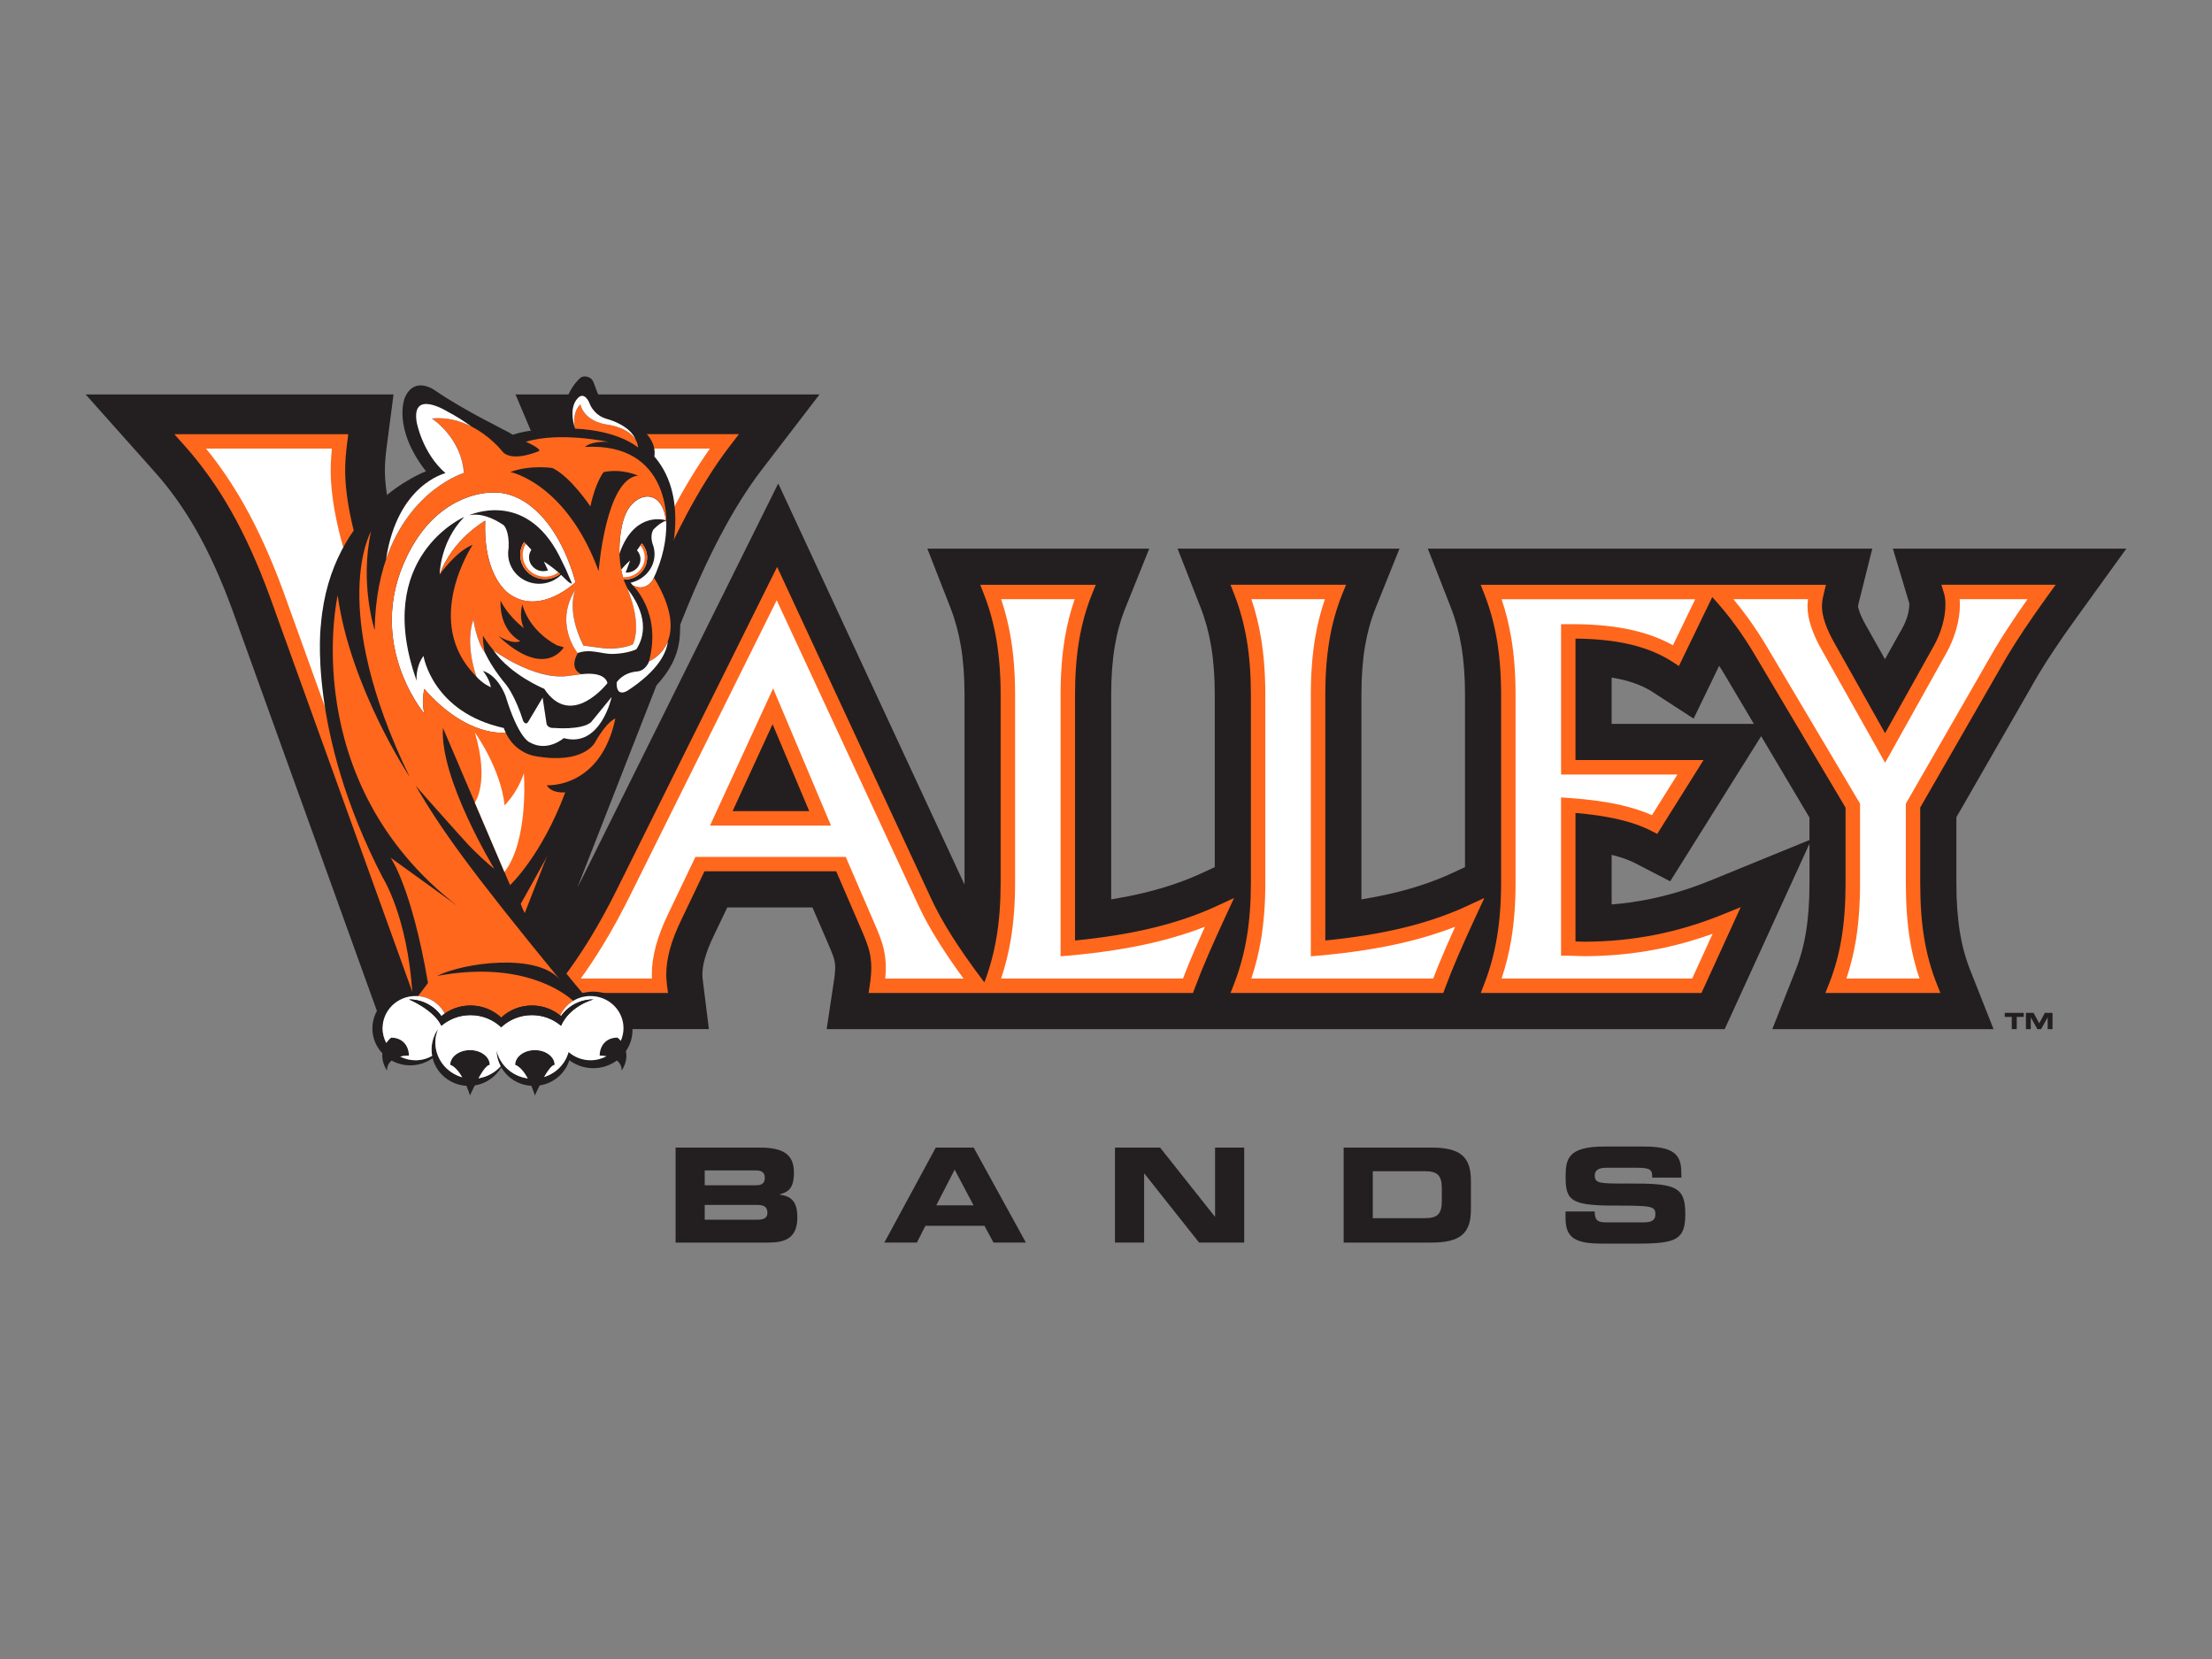 <svg xmlns="http://www.w3.org/2000/svg" id="Layer_1" viewBox="0 0 1000 750"><rect x="0" y="0" width="1000" height="750" fill="#808080" stroke="none"/><defs><style>.cls-1{fill:#231f20;}.cls-2{fill:#ff671d;}.cls-3{fill:#fff;}</style></defs><g id="VALLEY"><path class="cls-1" d="M855.73,248.02l7.41,24.7c.01.18.02.35.02.53,0,1.52-.27,3.22-.79,5.04-.6,2.1-1.41,4.04-2.58,6.07l-7.63,13.66-8.59-15.29c-1.35-2.33-2.36-4.48-3.02-6.4-.48-1.41-.55-2.11-.55-2.11,0-.13.03-.27.04-.42.06-.45.16-.92.29-1.43l6.09-24.35h-200.93l10.45,26.74c2.1,5.38,3.69,11.23,4.73,17.41,1.08,6.44,1.63,13.76,1.63,21.74v78.11l-6.2,2.86c-7.87,3.64-16.88,6.66-26.81,8.99-4.34,1.02-8.96,1.93-13.82,2.73v-92.69c0-7.99.54-15.3,1.62-21.74,1.03-6.11,2.63-11.91,4.77-17.23l10.83-26.92h-100.33l10.45,26.74c2.1,5.38,3.69,11.23,4.73,17.41,1.08,6.44,1.63,13.76,1.63,21.74v78.11l-6.2,2.86c-7.87,3.64-16.89,6.66-26.81,8.99-4.34,1.02-8.96,1.93-13.82,2.73v-92.69c0-7.99.55-15.3,1.63-21.74,1.02-6.11,2.62-11.91,4.76-17.23l10.83-26.92h-100.33l10.45,26.74c2.1,5.38,3.69,11.23,4.73,17.41,1.08,6.44,1.63,13.76,1.63,21.74v85.45c0,.16-.01.32-.01.49-.13-.27-.27-.56-.4-.83l-83.8-180.45-86.86,174.9c-1.3,2.64-2.61,5.18-3.91,7.67l45.96-117.48c6.05-15.55,12.32-29.48,18.62-41.43,6.11-11.6,12.39-21.61,18.64-29.75l26.21-34.16h-137.44l12.45,29.48c.58,1.38,1,2.75,1.25,4.04.28,1.54.43,3.09.43,4.62,0,2.73-.32,5.7-.94,8.83-.67,3.34-1.66,6.73-2.94,10.09l-34.66,91.06-24.57-69.16c-3.5-9.72-6.11-18.53-7.76-26.17-1.53-7.09-2.31-13.31-2.31-18.48,0-1.48.06-3.04.18-4.63.13-1.77.33-3.67.6-5.71l3.13-23.98H38.71l31.52,35.36c6.83,7.66,13.11,16.53,18.67,26.32,5.73,10.11,11.15,22.11,16.12,35.66l69.34,192.37h60.51l1.09-2.78h84.52l-2.75-22.03c-.08-.63-.14-1.14-.16-1.54-.02-.42-.03-.82-.03-1.2,0-2.02.35-4.37,1.06-6.98.82-3.07,2.24-6.69,4.26-10.86l5.93-12.39h38.51l7.02,16.24c2.25,5.08,2.78,7.11,2.86,7.47.27,1.14.4,2.26.4,3.44,0,.68-.04,1.43-.11,2.26-.08,1-.2,2.02-.37,3.1l-3.38,22.51h405.98l38.33-83.85v17.97c0,8.23-.54,15.65-1.58,22.03-.99,6.05-2.55,11.79-4.63,17.04l-10.6,26.81h100.03l-10.6-26.81c-2.08-5.25-3.64-10.99-4.63-17.04-1.04-6.38-1.58-13.8-1.58-22.03v-29.92l36.97-64.34c1.97-3.3,4.42-7.15,7.28-11.45,2.91-4.37,6.33-9.27,10.15-14.56l22.44-31.08h-105.56ZM728.59,327.27v-20.96c1.6.26,3.13.56,4.59.9,5.45,1.28,10.1,3.15,13.84,5.57l18.63,12.09,11.55-23.87c.95,1.5,1.89,2.97,2.8,4.53l12.9,21.73h-64.3ZM773.13,398.1c-9.28,3.79-18.73,6.65-28.09,8.51-5.36,1.06-10.86,1.82-16.45,2.28v-22.42c4.21,1.03,7.72,2.26,10.44,3.66l16.03,8.29,41.12-65.61,21.84,36.79v10.16l-44.9,18.35Z"></path><path class="cls-2" d="M549.81,409.72c-8.87,4.1-18.94,7.48-29.92,10.06-10.09,2.37-21.48,4.18-33.89,5.4v-111.27c0-8.89.62-17.11,1.85-24.44,1.22-7.27,3.15-14.21,5.72-20.62l1.81-4.48h-52.23l1.74,4.46c2.51,6.42,4.4,13.37,5.62,20.65,1.23,7.33,1.86,15.55,1.86,24.44v85.45c0,8.81-.62,16.99-1.86,24.32-1.2,7.16-3.05,14.02-5.5,20.42l-.33-.44c-5.66-7.47-10.51-14.41-14.43-20.62-3.88-6.16-7.06-11.93-9.45-17.15l-69.48-149.61-71.71,144.38c-4.3,8.75-8.68,16.75-13,23.79-4.32,7.03-8.76,13.48-13.18,19.17l-4.09,5.27h52.64l-.46-3.67c-.14-1.12-.23-2.04-.26-2.74-.04-.71-.06-1.38-.06-2.02,0-3.45.55-7.22,1.61-11.21,1.09-4.07,2.87-8.67,5.31-13.68l10.36-21.69h59.54l11.22,25.96c1.97,4.47,3.26,7.94,3.82,10.34.55,2.35.83,4.76.83,7.18,0,1.07-.06,2.26-.16,3.58-.11,1.35-.27,2.75-.49,4.2l-.56,3.75h146.64l.79-2.13c1.73-4.67,3.77-9.74,6.08-15.06,2.32-5.34,4.99-11.29,7.95-17.66l3.75-8.08-8.09,3.74ZM349.27,327.4l16.57,39.29h-34.65l18.08-39.29Z"></path><path class="cls-2" d="M662.94,409.71c-8.87,4.1-18.93,7.48-29.92,10.06-10.09,2.37-21.48,4.18-33.88,5.4v-111.27c0-8.89.62-17.11,1.85-24.44,1.22-7.27,3.14-14.21,5.72-20.62l1.81-4.49h-52.23l1.74,4.46c2.51,6.42,4.4,13.37,5.62,20.65,1.23,7.33,1.85,15.55,1.85,24.44v85.45c0,8.81-.62,16.99-1.85,24.32-1.22,7.29-3.11,14.28-5.62,20.78l-1.72,4.45h96.16l.79-2.13c1.73-4.67,3.77-9.74,6.08-15.06,2.31-5.35,4.99-11.29,7.95-17.67l3.75-8.08-8.09,3.74Z"></path><path class="cls-2" d="M877.68,264.36l1.26,4.21c.17.58.31,1.28.4,2.08.1.87.15,1.74.15,2.61,0,3.04-.48,6.26-1.42,9.54-.96,3.33-2.3,6.53-4.02,9.54l-21.85,39.12-22.77-40.54c-1.87-3.25-3.33-6.38-4.33-9.3-.95-2.79-1.44-5.29-1.44-7.44,0-.78.07-1.65.2-2.59.14-1,.35-2.06.62-3.16l1.01-4.06h-156.09l1.74,4.46c2.51,6.42,4.4,13.37,5.62,20.65,1.23,7.33,1.86,15.55,1.86,24.44v85.45c0,8.81-.63,16.99-1.86,24.32-1.22,7.29-3.11,14.28-5.62,20.78l-1.71,4.45h99.77l17.74-38.82-7.64,3.12c-10.25,4.19-20.71,7.36-31.1,9.41-10.39,2.05-21.22,3.1-32.22,3.1-.73,0-1.84-.04-3.34-.11-.14,0-.27-.02-.39-.02v-58.08c7.21.61,13.54,1.54,18.86,2.75,6.05,1.39,11.24,3.19,15.42,5.35l2.67,1.38,20.93-33.39h-57.88v-54.91c9.25.07,17.53.95,24.64,2.61,7.29,1.7,13.69,4.33,19.01,7.77l3.1,2.01,15.08-31.16c3.69,4,7.23,8.31,10.52,12.83,3.33,4.56,6.49,9.41,9.42,14.45l40.32,67.9v34.25c0,9.12-.6,17.42-1.79,24.68-1.18,7.2-3.05,14.06-5.56,20.4l-1.77,4.47h51.99l-1.77-4.47c-2.5-6.34-4.37-13.21-5.56-20.4-1.19-7.26-1.79-15.56-1.79-24.68v-34.28l39.28-68.34c2.11-3.54,4.71-7.62,7.72-12.15,3.02-4.54,6.56-9.6,10.49-15.06l3.75-5.18h-51.67Z"></path><path class="cls-2" d="M309.74,233.84c6.59-12.5,13.41-23.37,20.28-32.31l4.04-5.26h-73.92l1.92,4.54c1.07,2.54,1.86,5.13,2.35,7.71.49,2.62.74,5.29.74,7.93,0,3.91-.43,8.07-1.29,12.36-.87,4.32-2.13,8.69-3.76,12.96l-52.03,136.7-40.9-115.11c-3.76-10.46-6.6-20.04-8.41-28.45-1.81-8.34-2.72-15.83-2.72-22.28,0-1.94.08-3.95.23-5.98.16-2.07.39-4.3.7-6.68l.48-3.69h-78.64l4.85,5.44c7.67,8.6,14.7,18.51,20.89,29.43,6.22,10.97,12.07,23.9,17.39,38.42l65.06,180.5h35.63l67.65-172.92c6.31-16.18,12.85-30.75,19.47-43.29"></path><polygon class="cls-1" points="906.31 457.89 914.9 457.89 914.9 459.72 911.73 459.72 911.73 465.24 909.48 465.24 909.48 459.72 906.31 459.72 906.31 457.89"></polygon><polygon class="cls-1" points="915.88 457.89 919.34 457.89 921.89 462.62 924.44 457.89 927.9 457.89 927.9 465.24 925.71 465.24 925.71 459.96 925.69 459.96 922.73 465.24 921.05 465.24 918.09 459.96 918.07 459.96 918.07 465.24 915.88 465.24 915.88 457.89"></polygon><path class="cls-3" d="M414.88,408.64l-63.74-137.26-65.65,132.19c-4.39,8.92-8.86,17.1-13.3,24.31-3.16,5.15-6.39,10-9.64,14.5h32.17c-.03-.66-.04-1.3-.04-1.9,0-4.02.62-8.36,1.84-12.9,1.2-4.47,3.13-9.45,5.73-14.82l12.14-25.38h67.95l12.91,29.88c2.16,4.88,3.53,8.63,4.2,11.46.67,2.84,1.01,5.76,1.01,8.68,0,1.23-.06,2.59-.18,4.11-.03.29-.05.59-.08.89h35.39c-4.13-5.65-7.77-10.96-10.85-15.84-4.04-6.41-7.36-12.43-9.85-17.9M320.98,373.22l28.54-62.02,26.15,62.02h-54.7Z"></path><path class="cls-3" d="M479.47,432.32v-118.41c0-9.25.65-17.83,1.94-25.52,1.01-6.08,2.5-11.95,4.43-17.5h-33.24c1.88,5.55,3.34,11.42,4.36,17.5,1.28,7.68,1.94,16.27,1.94,25.52v85.45c0,9.17-.66,17.72-1.94,25.4-1.03,6.09-2.49,12-4.37,17.62h82.21c1.59-4.17,3.41-8.62,5.41-13.25,1.37-3.18,2.88-6.58,4.49-10.15-7.2,2.81-15.02,5.21-23.31,7.16-11.36,2.66-24.26,4.64-38.37,5.88l-3.55.31Z"></path><path class="cls-3" d="M592.6,432.32v-118.41c0-9.25.65-17.83,1.94-25.52,1.02-6.08,2.5-11.95,4.42-17.5h-33.23c1.88,5.55,3.34,11.42,4.35,17.5,1.28,7.68,1.94,16.27,1.94,25.52v85.45c0,9.17-.66,17.72-1.94,25.4-1.02,6.09-2.49,12-4.37,17.62h82.21c1.59-4.17,3.41-8.62,5.41-13.25,1.38-3.18,2.88-6.58,4.5-10.15-7.21,2.81-15.02,5.21-23.32,7.16-11.36,2.66-24.26,4.64-38.37,5.88l-3.55.31Z"></path><path class="cls-3" d="M683.21,288.39c1.29,7.68,1.94,16.27,1.94,25.52v85.45c0,9.17-.65,17.72-1.94,25.4-1.02,6.09-2.49,12-4.37,17.62h86.16l9.24-20.22c-8.21,2.94-16.51,5.25-24.77,6.89-10.8,2.13-22.07,3.22-33.48,3.22-.8,0-2.02-.04-3.66-.12-1.5-.07-2.61-.11-3.34-.11h-3.27v-71.54l3.49.24c9.01.62,16.87,1.69,23.36,3.17,5.36,1.23,10.14,2.77,14.25,4.6l11.51-18.36h-52.6v-67.98h5.33c10.23,0,19.43.94,27.33,2.79,6.65,1.55,12.66,3.82,17.91,6.75l10.07-20.8h-87.52c1.88,5.55,3.34,11.42,4.36,17.5"></path><path class="cls-3" d="M879.74,295.54l-27.52,49.28-28.47-50.68c-2.07-3.58-3.7-7.09-4.84-10.42-1.19-3.47-1.78-6.68-1.78-9.56,0-1.01.08-2.1.23-3.28h-33.73c2.17,2.59,4.26,5.26,6.26,8.01,3.46,4.74,6.75,9.78,9.78,14.98l41.22,69.43v36.04c0,9.47-.63,18.13-1.88,25.74-.99,6.01-2.42,11.8-4.28,17.28h33.02c-1.86-5.49-3.3-11.27-4.28-17.28-1.25-7.6-1.88-16.26-1.88-25.74v-36.02l40.17-69.89c2.19-3.68,4.84-7.86,7.92-12.47,2.08-3.13,4.41-6.51,6.93-10.08h-30.68c.07.79.1,1.57.1,2.36,0,3.66-.57,7.48-1.68,11.35-1.1,3.83-2.65,7.51-4.61,10.94"></path><path class="cls-3" d="M269.71,202.81c.46,1.49.82,2.99,1.11,4.5.57,3.02.86,6.1.86,9.14,0,4.34-.48,8.93-1.42,13.64-.94,4.68-2.3,9.39-4.06,14l-58.35,153.3-46.84-131.83c-3.86-10.72-6.77-20.57-8.65-29.28-1.9-8.79-2.86-16.75-2.86-23.66,0-2.1.08-4.27.25-6.47.08-1.08.18-2.19.3-3.35h-56.89c6.19,7.6,11.91,16.02,17.06,25.11,6.39,11.28,12.4,24.54,17.85,39.4l63.51,176.19h26.58l66.02-168.76c6.39-16.41,13.04-31.19,19.77-43.96,5.53-10.48,11.23-19.86,17-27.99h-51.24Z"></path><path class="cls-1" d="M301.34,264.66c-2.36-2.61-.85-3.58.19-7.19,0,0,11.51-31.15-5.7-51.09,1.75-11.74-15.79-18.56-15.79-18.56l-3.02-1.62c-8.47-6.06-7.29-13.57-10.15-15.28-2.81-1.69-4.62,0-4.62,0-10.08,9.56-6.79,22.6-6.79,22.6,0,0-15.36.09-23.6,3.02-3.02-1.98-21.15-10.38-35.16-20,0,0-9.2-6.93-13.65,3.17,0,0-5.91,13.45,9.52,33.35,0,0-43,15.79-47.48,69.16,0,0-6.44,48.22,27.94,114.55,0,0,11.14,17.31,13.41,52.34l-.99-.84c-9.44,0-17.1,7.47-17.1,16.67,0,4.35,1.72,8.29,4.52,11.26-.23,2.17.21,4.79,2.06,7.8,0-2.1.88-3.55,2.11-4.55,2.48,1.37,5.35,2.17,8.41,2.17,3.79,0,7.29-1.21,10.13-3.25,1.7,6.87,7.82,12.05,15.28,12.5.54,1.28,1.08,2.73,1.62,4.38,0,0,.88-2.03,2.14-4.54,5.16-.81,9.52-3.92,11.98-8.21,2.7,4.74,7.74,8.02,13.61,8.38.54,1.28,1.08,2.72,1.61,4.37,0,0,.88-2.04,2.14-4.54,6.39-.99,11.58-5.49,13.42-11.41.37.28.75.54,1.14.79.01,0,.03.02.04.03.77.49,1.58.91,2.43,1.28.03.01.06.02.08.04.41.17.82.33,1.25.48.05.02.1.03.14.05.84.28,1.71.5,2.61.65.07.01.14.03.21.04.42.07.85.12,1.29.16.08,0,.17.01.25.02.45.03.9.06,1.36.06s.9-.02,1.34-.05c.09,0,.17-.01.26-.02.43-.04.85-.09,1.27-.15.08-.01.14-.03.22-.04.41-.07.82-.15,1.22-.25.03,0,.05-.01.08-.02.42-.1.83-.23,1.24-.36.07-.02.14-.05.21-.07.4-.14.8-.29,1.19-.45.04-.01.07-.03.11-.05.39-.17.77-.34,1.13-.53.03-.01.06-.03.09-.04.38-.2.75-.41,1.12-.63.05-.03.1-.06.15-.09.37-.23.72-.47,1.07-.73,1.27,1,2.18,2.47,2.18,4.62,2.15-3.51,2.41-6.48,1.9-8.83.22-.32.42-.64.62-.97.03-.05.06-.1.09-.15.38-.67.72-1.36,1.02-2.08.03-.07.05-.13.08-.2.14-.36.28-.72.39-1.1,0,0,0,0,0-.01.11-.36.21-.72.3-1.09.02-.08.04-.17.06-.25.09-.37.16-.75.22-1.14,0,0,0-.02,0-.03.06-.37.1-.74.13-1.12,0-.1.02-.19.02-.29.03-.39.05-.78.05-1.18,0-9.56-7.94-17.3-17.75-17.3-.38,0-.76.02-1.13.04-.1,0-.19.02-.29.02-.31.02-.61.06-.92.09-.07.01-.14.02-.2.03-.38.05-.76.12-1.13.19-.01,0-.02,0-.03,0-.36.08-.71.16-1.06.26-.03,0-.06.01-.08.02-8.33-9.78-23.96-29.03-27.95-40.32,0,0,22.6-40.15,28.86-53.25,0,0,20.41-12.36,19.66-35.49,0,0,20.6-10.94,23.17-30.12,0,0,2.63-16.36-5.71-25.08M256.88,452.21c-3.94,3.17-6.45,7.97-6.45,13.34,0,5,2.18,9.5,5.65,12.65-1.97,4.11-5.62,7.29-10.11,8.69,1.68-2.91,3.51-5.47,4.77-5.47,0-3.69-4-6.69-8.93-6.69s-8.93,3-8.93,6.69c0,0,2.64.49,5.71,6.1-4.61-.61-8.62-3.02-11.26-6.51l-.08-.11c-1.3-1.75-2.26-3.75-2.78-5.91.07,2.53.75,4.91,1.87,7.03-2.53,2.84-6.05,4.83-10.04,5.44,1.76-3.14,3.75-6.04,5.09-6.04,0-3.69-4-6.69-8.93-6.69s-8.94,3-8.94,6.69c0,0,2.48.46,5.44,5.6-5.29-1.49-9.5-5.43-11.26-10.49l-.23-.7c-.43-1.45-.67-2.97-.67-4.56,0-2.11.42-4.11,1.17-5.97-1.83,2.62-2.89,5.79-2.89,9.2,0,.96.1,1.9.26,2.82-2.2,1.27-4.77,2-7.51,2-2.5,0-4.85-.61-6.92-1.67,2.1-.5,3.94-.43,3.94-.43,0-4.1-2.56-8.13-8.04-8.13,0,0-1.13.84-2.19,2.39-1.07-2-1.68-4.27-1.68-6.68,0-7.59,5.96-13.8,13.56-14.46.04.74.09,1.48.12,2.24l70.24-.39Z"></path><path class="cls-3" d="M222.43,222.69c15.19-.82,30.41,14.03,37.76,40.53,0,0-15.81,15.24-29.78,5.39,0,0-12.1-7.26-11.03-33.21,0,0-14.92,8.41-20.61,24.36,0,0,0-14.67,11.1-26.06,0,0-41.56,17.97-21.51,74.07,0,0-.71-6.03,3.09-11.24,0,0,3.94,25.41,36.29,32.59,0,0,.33.91.9,2.19-.02-.05-.05-.09-.07-.14,0,0-17.09,2.69-36.76-19.72,0,0-1.29,5.38,0,11.12,0,0-28.83-34.02-5.7-75.12,14.41-25.62,36.32-24.76,36.32-24.76"></path><path class="cls-3" d="M280.15,254.17c.12.88.26,1.76.43,2.59l.07.28c-.19-.92-.36-1.88-.5-2.87"></path><path class="cls-3" d="M279.91,250.64c6.23-18.32,18.5-16.15,21.13-15.45-1.97-15.19-14.12-12.38-18.21-2.82-2.98,6.99-2.8,16.54-2.8,16.54-.08.55-.11,1.13-.12,1.73"></path><path class="cls-3" d="M279.91,250.69c0,.52.02,1.05.06,1.59-.04-.54-.06-1.07-.06-1.59"></path><path class="cls-3" d="M301.08,235.45c-1.74.45-3.68,1.92-5.6,3.84h0c-1.81,2.62-.5,6.44-.5,6.44h-.01c.67,1.64,1.01,3.44.93,5.31-.27,6.12-4.85,11.08-10.87,12.41.3.28.63.66,1.02,1.16,4.8,2.47,7.84-.49,9.02-2.36,4.85-9.88,6.16-18.64,6.16-25.23-.04-.55-.09-1.07-.15-1.57"></path><path class="cls-3" d="M280.15,254.13c-.08-.56-.13-1.13-.17-1.69.04.56.1,1.12.17,1.69"></path><path class="cls-3" d="M282.43,262.02c5.62-.04,10.17-4.54,10.12-10.03-.01-2.34-.87-4.55-2.4-6.32,0,0,0,0,0,0-.11.15-.22.3-.33.46,0,0,0,0,0,0-.68.94-1.3,1.84-1.86,2.66,1.27,1.4,1.88,3.33,1.44,5.29-.61,2.72-2.99,4.6-5.7,4.75-.28.02-.56.02-.85,0l2.03-5.48c-1.81,1.61-3.11,3.02-4.09,4.23l.81,3.35c.15.48.28.83.4,1.09.14,0,.29.01.44.01"></path><path class="cls-2" d="M264.4,202.08s2.4-2.69,10.49-2.33c0,0-21.88-4.72-37.14-.03,0,0,6.21,2.63,6.12,4.1,0,0-11.34,5.13-16.31.79,0,0-12.89-17.23-32.33-15.43,0,0,13.33,8.52,14.49,24.65,0,0-39.43,11.74-40.34,71.07,0,0-6.82-20.91-1.66-44.63,0,0-19.85,34.01,17.47,110.96,0,0-26.85-40.52-32.54-82.1,0,0-18.93,83.71,54.05,140.36l-30.11-21.74s9.54,13.34,16.89,56.65l-4.5,5.93c5.3.39,9.8,3.49,12.1,7.88,3.27-2.29,7.28-3.64,11.62-3.64,5.4,0,10.29,2.08,13.9,5.47,3.6-3.39,8.5-5.47,13.89-5.47,4.89,0,9.35,1.72,12.83,4.56,1.2-2.76,3.25-5.08,5.83-6.66-4.77-4.24-23.87-18.28-61.54-11.26,11.63-5.96,45.4-10.66,55.59,1.79-42-51.27-53.67-68.06-65.34-87.84,0,0,11.7,13.32,22.51,25.27,4.77,5.27,11.23,11.03,13.06,12.28,0,0-24.8-40.86-23.17-63.63l30.33,71.07s14.25-13.26,24.95-41.95c0,0-6.11.72-8.36-3.22,0,0,24.22,1.79,31.01-30.12,0,0-3.58.84-9.19,10.76,0,0-4.97,10.03-26.65,6.27,0,0-9.19-.9-13.79-10.76,0,0-17.08,2.69-36.76-19.71,0,0-1.29,5.38,0,11.12,0,0-28.83-34.02-5.7-75.12,14.41-25.62,36.32-24.76,36.32-24.76,15.19-.81,30.41,14.03,37.76,40.53,0,0-15.81,15.24-29.78,5.38,0,0-12.1-7.26-11.03-33.21,0,0-14.92,8.41-20.61,24.36,0,0,7.56-10.69,14.91-13.39,0,0-23.26,34.96,1.7,59.51,0,0-5.37-14.51-1.33-25.81,0,0,1.19,9.5,5.12,14.88,0,0-.86-3.49-.85-7.54,0,0,1.71,2.93,4.8,6.62.46.34,17.91,13.07,32.75,11.67l6.89-.9s-5.77-1.99-1.55-9.52c0,0-10.95-13.24-1.02-28.83,0,0-4.52,9.23,3.57,25.37,0,0,4.85.71,8.78,1.19,5.48.67,11.2-.5,13.66-1.79,0,0,5.06-9.35-4.13-28.72l-.15-.48c.17,0,.35.02.52.01,2.11-.02,4.07-.66,5.69-1.75.54-.36,1.04-.77,1.5-1.23,1.84-1.82,2.96-4.31,2.93-7.06,0-.3-.02-.61-.05-.91-.01-.12-.04-.24-.05-.36-.03-.18-.05-.35-.08-.52-.03-.16-.07-.31-.11-.46-.03-.13-.06-.26-.1-.39-.05-.18-.11-.35-.17-.52-.03-.1-.07-.2-.11-.3-.08-.19-.16-.38-.25-.57-.03-.07-.07-.14-.1-.21-.1-.2-.21-.4-.32-.6-.03-.05-.06-.1-.08-.14-.13-.21-.26-.42-.41-.62-.02-.03-.04-.05-.06-.07-.16-.22-.33-.43-.51-.64h0c-.11.16-.22.31-.33.46t0,0c-.11.15-.21.3-.32.45,1.25,1.54,1.94,3.43,1.96,5.42.03,4.9-4.02,8.91-9.03,8.95-.28,0-.55,0-.83-.03-.62-2.34-1.65-7.01-1.57-12.05,0,0-.18-9.55,2.8-16.54,4.26-9.96,17.26-12.6,18.41,4.8,0,0,2.33-37.2-36.83-35.05M225.32,287.54s6.23,3.97,9.91,2.29c0,0-9.43-4.25-8.96-18.38,0,0,2.78,6.46,10.61,12.55-1.17-2.37-1.97-5.93-.75-10.81,0,0,2.22,11.24,15.58,18.51,1.03.32,2.08.64,3.18.92,0,0-8.37,14.82-29.58-5.07M270.65,258.23c-14.61-39.85-39.92-44.85-39.92-44.85,9.04-3.34,19.02-1.8,19.02-1.8,8.2,3.89,17.16,17.37,17.16,17.37,2.29-11.04,5.99-15.53,5.99-15.53,8.37-1.74,15.53,1.59,15.53,1.59-14.69,1.55-17.79,43.23-17.79,43.23"></path><path class="cls-1" d="M255.84,257.41l-2.99-6.13c-15.48-30.25-40.83-18.3-40.83-18.3,5.11-1.15,10.61,1.05,15.57,4.34.34.3,2.72,2.72,2.35,10.44-.15.8-.23,1.62-.23,2.47,0,7.56,6.28,13.68,14.03,13.68,3.88,0,7.37-1.54,9.91-4.01,2.63,2.46,3.85,4,4.91,3.85l-2.72-6.33ZM246.39,261.78c-1.09,0-2.18-.16-3.24-.47-5.92-1.74-9.27-7.85-7.49-13.62.29-.94.71-1.82,1.24-2.64,1.26,1.25,2.37,2.44,3.31,3.48-.65.99-1.04,2.15-1.04,3.41,0,1.73.72,3.31,1.89,4.44,1.17,1.14,2.78,1.84,4.56,1.84.75,0,1.46-.12,2.13-.35l-1.87-4.03c3.25,2.1,5.6,4.05,7.36,5.66-1.98,1.49-4.4,2.27-6.84,2.27"></path><path class="cls-2" d="M252.43,258.76c-2.57,1.85-5.88,2.43-8.93,1.52-5.33-1.57-8.37-7.08-6.75-12.28.24-.76.57-1.48.98-2.15-.26-.26-.52-.53-.79-.8-.52.81-.94,1.7-1.24,2.64-1.79,5.76,1.57,11.88,7.49,13.62,1.06.31,2.15.47,3.24.47,2.44,0,4.86-.78,6.84-2.27-.26-.24-.54-.49-.83-.75"></path><path class="cls-2" d="M260.02,193.78s-1.9-6.7,2.37-10.98c0,0,1.18,7.82,12.92,9.29,0,0,12.54,1.77,13.16,10.25,0,0-8.41-7.63-28.46-8.56"></path><path class="cls-2" d="M285.93,264.53s13.39,12.22,7.47,34.44c0,0,20.44-8.13,2.2-37.89-.25,1.06-3.53,6.7-9.67,3.45"></path><path class="cls-3" d="M293.45,298.97s-1.43,4.26-5.44,4.59c-6.62.55-9.22,4.93-9.22,4.93-.28,7.26,4.97,3.7,4.97,3.7,14.02-9.17,17.57-17.23,18.17-22.22-2.66,6.69-8.48,9-8.48,9"></path><path class="cls-3" d="M255.85,305.7l6.89-.9c11.4-1.37,11.86,4.04,11.86,4.04,0,0-16.34,21.09-28.58,2.54,0,0-15.17-6.16-22.94-17.37,0,0,17.73,13.11,32.77,11.69"></path><path class="cls-3" d="M250.58,329.1c-2.9.23-3.46-1.72-3.46-1.72l-1.82-11.98-6.26,10.5c-1.25,2.46-2.49.13-2.49.13-3.53-11.2-7.58-16.27-7.58-16.27-4.93-5.9-7.96-10.96-9.82-14.84h0c-3.94-5.37-5.12-14.88-5.12-14.88-4.04,11.3,1.33,25.81,1.33,25.81-.06-.06-.11-.12-.17-.17,3.09,3.57,6.74,5.02,6.74,5.02-.83-4.3-3.64-7.4-3.64-7.4,6.97,2.04,10.25,11.3,10.25,11.3,5.89,19.31,10.89,20.98,10.89,20.98,8.09,4.62,15.43-1.89,15.43-1.89,16.7,4.61,21.65-18.58,21.65-18.58l-9.37,11.46c-4.55,3.63-16.58,2.52-16.58,2.52"></path><path class="cls-3" d="M286.18,291.22c-2.46,1.28-8.18,2.46-13.66,1.79-3.93-.48-8.78-1.19-8.78-1.19-8.09-16.13-3.57-25.37-3.57-25.37-9.6,15.07.31,27.95.98,28.79,5.66-2.14,11.06.51,15.78.4,6.92-.16,10.76-2.12,10.76-2.12,6.79-10.49.54-21.53-4.08-27.46,6.99,16.96,2.55,25.16,2.55,25.16"></path><path class="cls-3" d="M227.54,204.61c.07.06.15.12.22.17-.1-.09-.2-.18-.3-.26.04.05.07.09.07.09"></path><path class="cls-3" d="M201.41,213.91s-21.81,5.01-26.86,38.87c10.91-31.74,35.15-38.96,35.15-38.96-1.15-16.12-14.49-24.64-14.49-24.64,6.91-.64,12.98,1.12,17.95,3.66-3.45-2.48-7.09-4.82-10.66-6.66,0,0-16.57-10.49-14.14,4.6,0,0,2.46,13.96,13.05,23.13"></path><path class="cls-3" d="M262.39,182.8s1.18,7.82,12.92,9.29c0,0,8.94,1.26,12.1,6.77-2.73-6.95-13.11-9.48-13.11-9.48-6.25-1.79-7.89-7.32-7.89-7.32,0,0-2.12-5.2-5.12-2.15-4.71,4.77-1.28,13.87-1.28,13.87,0,0-1.9-6.7,2.37-10.98"></path><path class="cls-3" d="M214.66,362.83s6.8-8.96,0-31.7c0,0,11.71,16.15,13.45,32.94,0,0,5.25-4.92,8.36-13.44.12-.34.24-.67.36-1.01,0,0,2.34,30.15-8.78,44.6l-13.39-31.39Z"></path><path class="cls-3" d="M266.98,450.28c-6.15,0-11.41,3.65-13.67,8.83.1.09.22.17.32.25,3.19-4.56,8.55-7.55,14.64-7.55,0,0-10.63,2.82-14.64,11.9-3.52-2.99-8.11-4.81-13.15-4.81-5.39,0-10.29,2.09-13.89,5.48-3.6-3.39-8.5-5.48-13.9-5.48-5.03,0-9.63,1.82-13.14,4.81-3.47-7.32-14.65-11.9-14.65-11.9,6.09,0,11.46,2.99,14.65,7.55.49-.41.99-.8,1.52-1.16-2.46-4.69-7.44-7.92-13.22-7.92-8.23,0-14.89,6.5-14.89,14.52,0,2.41.61,4.68,1.68,6.68,1.06-1.56,2.19-2.39,2.19-2.39,5.48,0,8.04,4.02,8.04,8.13,0,0-1.84-.06-3.94.43,2.07,1.06,4.42,1.67,6.92,1.67,2.74,0,5.31-.74,7.51-2.01-.16-.91-.26-1.85-.26-2.81,0-3.39,1.06-6.54,2.87-9.15-.73,1.84-1.15,3.83-1.15,5.92,0,7.47,5.14,13.77,12.16,15.75-2.96-5.14-5.44-5.6-5.44-5.6,0-3.69,4-6.69,8.94-6.69s8.93,3,8.93,6.69c-1.34,0-3.33,2.9-5.09,6.05,3.97-.62,7.49-2.61,10.02-5.45-1.13-2.13-1.8-4.54-1.86-7.09,1.54,6.59,7.15,11.67,14.12,12.59-3.08-5.6-5.71-6.09-5.71-6.09,0-3.69,4-6.69,8.93-6.69s8.93,3,8.93,6.69c-1.26,0-3.09,2.56-4.77,5.47,5.39-1.68,9.59-5.94,11.09-11.28,2.63,2.3,6.1,3.71,9.91,3.71,2.64,0,5.1-.68,7.25-1.84-1.73-.31-3.12-.27-3.12-.27,0-4.1,2.56-8.13,8.04-8.13,0,0,.69.51,1.5,1.47.78-1.77,1.22-3.71,1.22-5.75,0-8.02-6.67-14.52-14.89-14.52"></path><path class="cls-1" d="M253.63,463.72c-3.52-2.99-8.11-4.81-13.15-4.81-5.4,0-10.29,2.09-13.89,5.48-3.6-3.39-8.5-5.48-13.9-5.48-5.03,0-9.63,1.82-13.14,4.81-3.47-7.32-14.65-11.9-14.65-11.9,6.09,0,11.46,2.99,14.65,7.55,3.51-2.99,8.11-4.81,13.14-4.81,5.4,0,10.29,2.08,13.9,5.47,3.6-3.38,8.5-5.47,13.89-5.47,5.03,0,9.63,1.81,13.15,4.81,3.19-4.56,8.55-7.56,14.64-7.56,0,0-10.63,2.83-14.64,11.9"></path></g><path class="cls-1" d="M305.42,518.8h37.9c10.5,0,15.6,2.85,15.6,11.27,0,7.35-2.67,8.78-6.35,9.85v.18c5.75.71,7.89,3.8,7.89,10.26,0,9.43-5.58,11.39-13.11,11.39h-41.93v-42.94ZM318.59,535.83h23.31c2.43,0,3.86-.89,3.86-3.32s-1.42-3.38-3.86-3.38h-23.31v6.7ZM318.59,551.42h23.61c2.85,0,4.74-.65,4.74-3.14,0-2.91-1.9-3.56-4.74-3.56h-23.61v6.7Z"></path><path class="cls-1" d="M423.04,518.8h17.14l23.61,42.94h-14.65l-4.09-7.59h-26.69l-3.86,7.59h-14.71l23.25-42.94ZM423.28,544.9h16.84l-8.54-16.13-8.3,16.13Z"></path><path class="cls-1" d="M504.06,518.8h20.4l24.73,31.2h.12v-31.2h13.17v42.94h-20.4l-24.73-31.2h-.12v31.2h-13.17v-42.94Z"></path><path class="cls-1" d="M607.44,518.8h39.74c13.17,0,17.79,4.33,17.79,14.95v13.05c0,10.62-4.63,14.95-17.79,14.95h-39.74v-42.94ZM620.61,550.71h23.37c5.63,0,7.83-1.6,7.83-7.71v-5.81c0-6.11-2.19-7.71-7.83-7.71h-23.37v21.23Z"></path><path class="cls-1" d="M707.74,547.69h13.17c.06,4.57,1.9,4.92,5.69,4.92h16.13c2.79,0,5.63-.3,5.63-3.62,0-3.74-1.54-3.97-18.51-3.97-19.81,0-22.06-2.37-22.06-12.93,0-7.77.71-13.76,17.32-13.76h18.39c15.18,0,16.61,5.16,16.61,12.69v1.36h-13.17c0-3.14-.36-4.45-6.41-4.45h-14.59c-2.97,0-4.98,1.01-4.98,3.32,0,3.74,1.6,3.85,15.72,3.8,20.46-.06,25.21,1.19,25.21,13.7,0,11.57-3.91,13.46-21.41,13.46h-15.96c-11.98,0-16.78-2.25-16.78-11.57v-2.97Z"></path></svg>